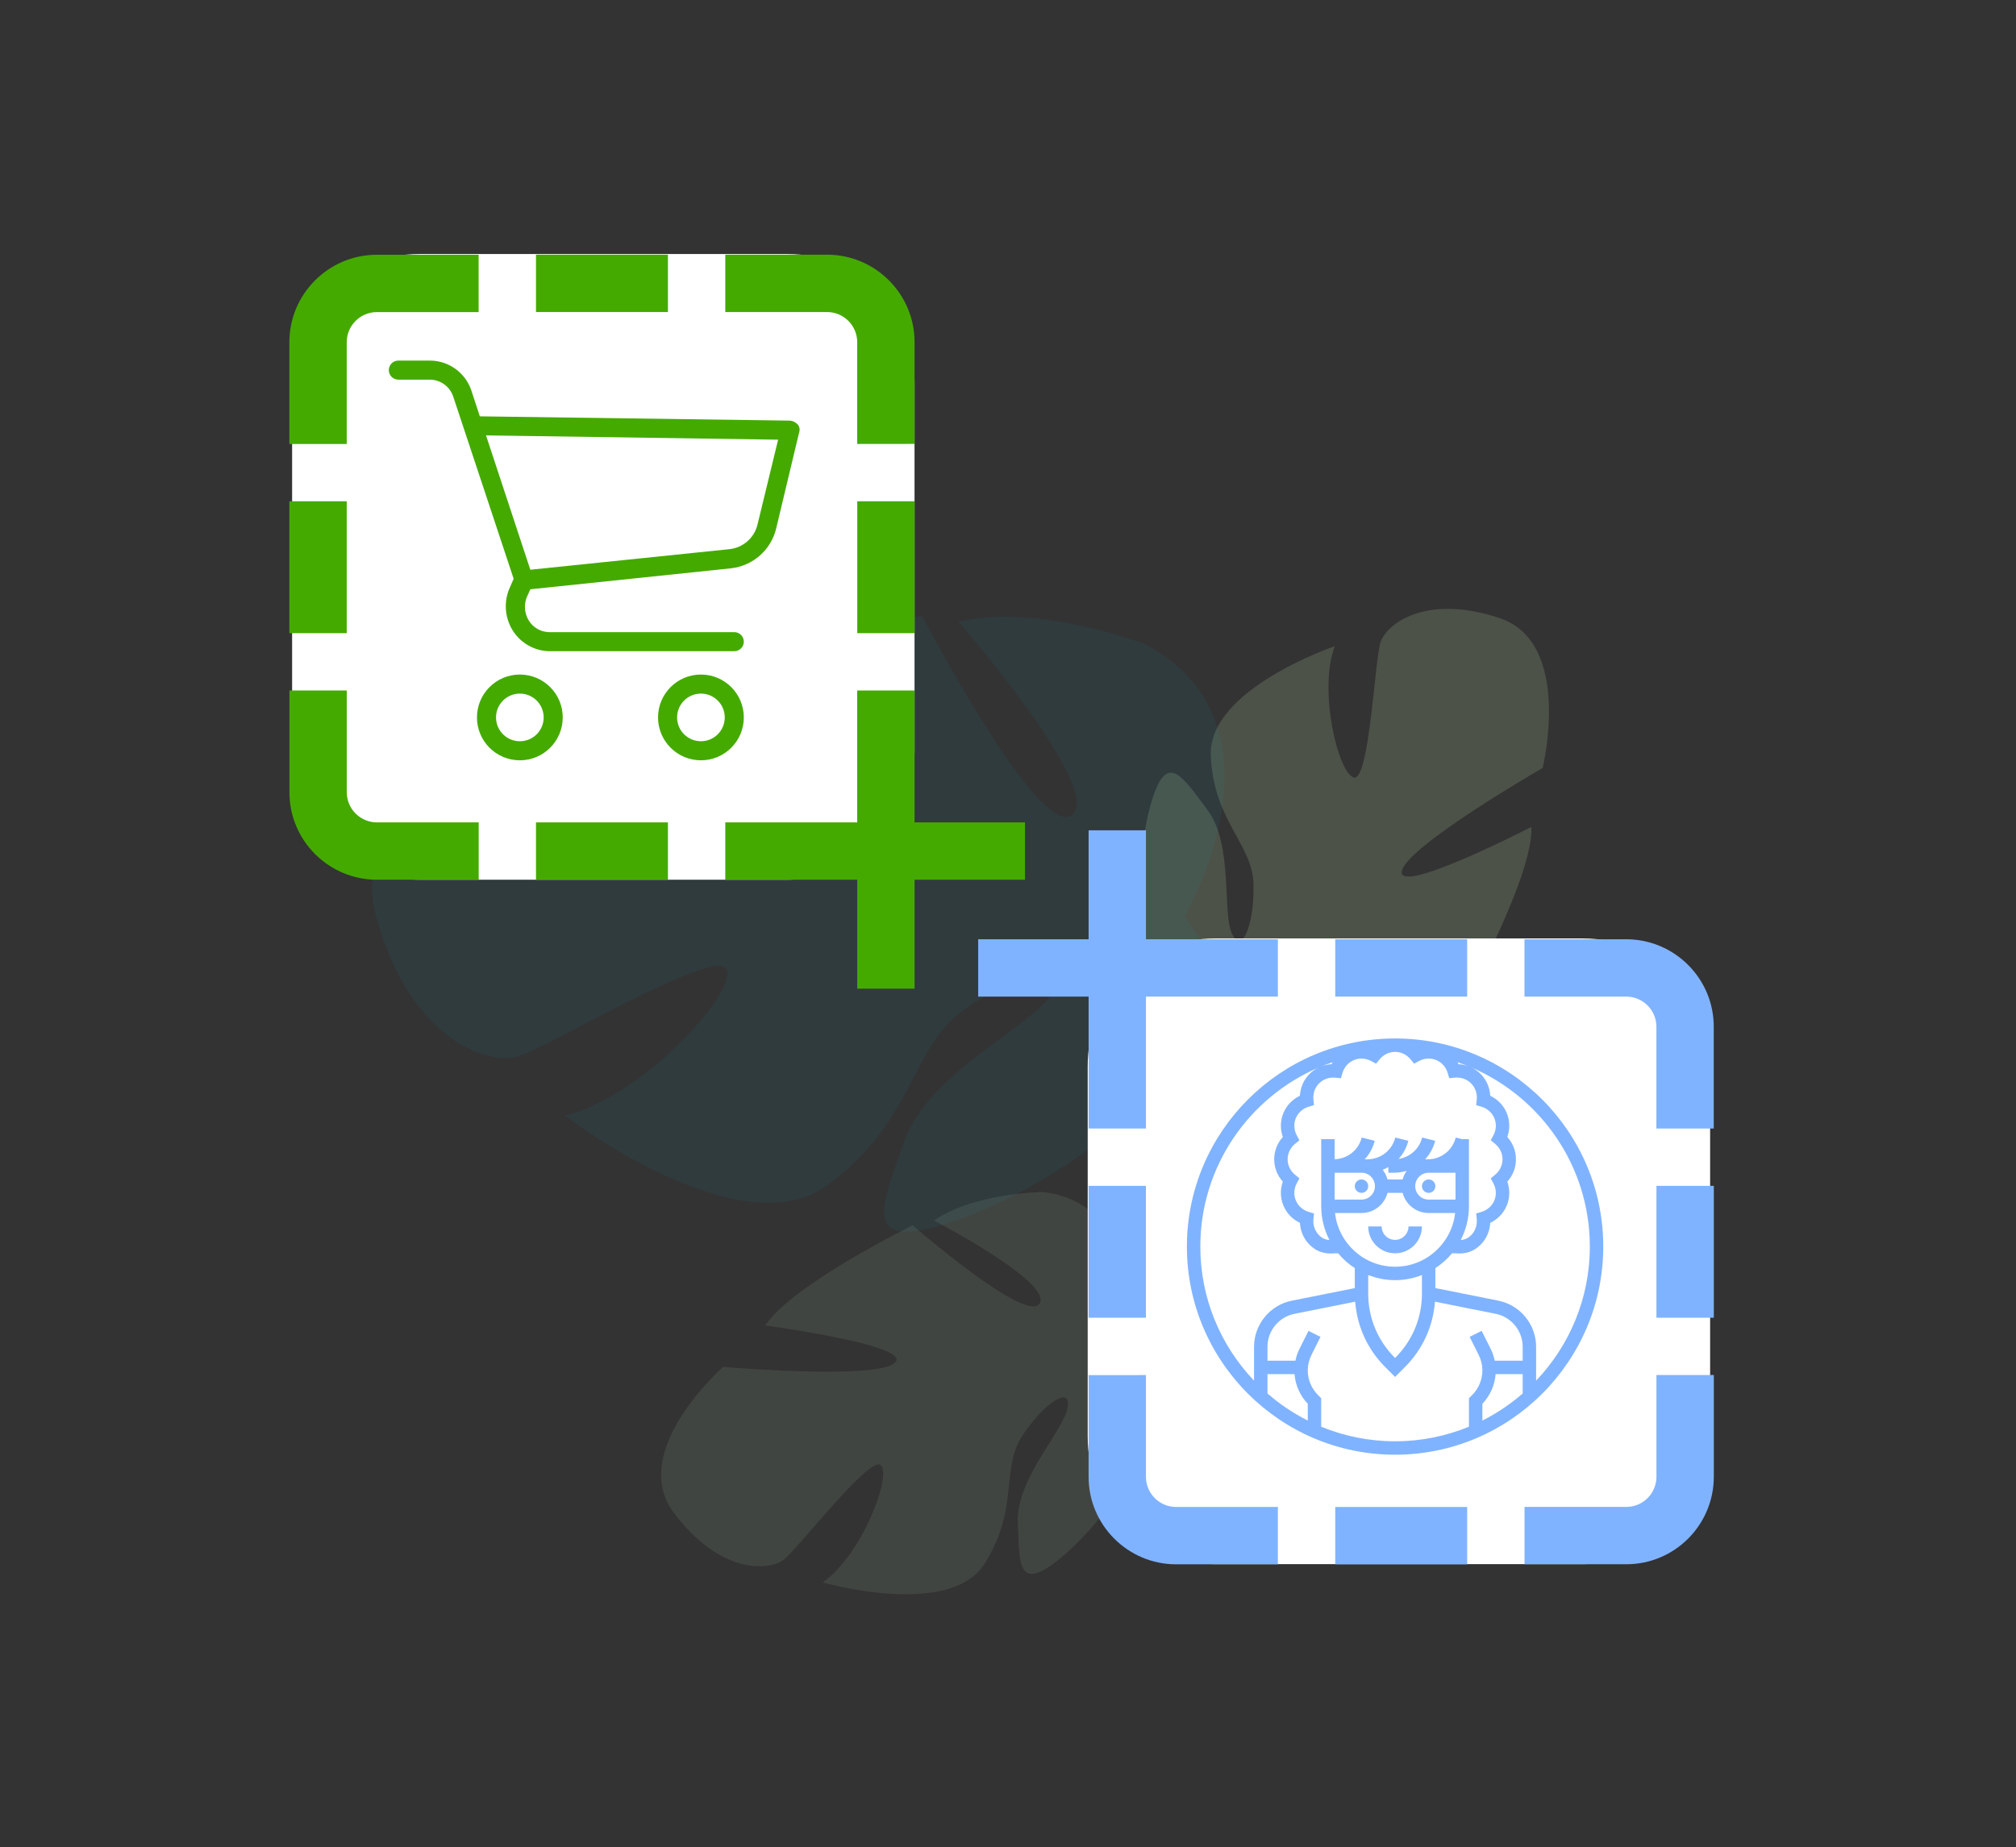<?xml version="1.0" encoding="UTF-8" standalone="no"?>
<!-- Created with Inkscape (http://www.inkscape.org/) -->

<svg
   width="249.762mm"
   height="228.897mm"
   viewBox="0 0 249.762 228.897"
   version="1.1"
   id="svg68917"
   sodipodi:docname="templates2.svg"
   inkscape:version="1.1 (c68e22c387, 2021-05-23)"
   xmlns:inkscape="http://www.inkscape.org/namespaces/inkscape"
   xmlns:sodipodi="http://sodipodi.sourceforge.net/DTD/sodipodi-0.dtd"
   xmlns="http://www.w3.org/2000/svg"
   xmlns:svg="http://www.w3.org/2000/svg">
  <rect x="0" y="0" width="249.762" height="228.897" fill="#333333" stroke="none"/>
  <sodipodi:namedview
     id="namedview68919"
     pagecolor="#ffffff"
     bordercolor="#666666"
     borderopacity="1.0"
     inkscape:pageshadow="2"
     inkscape:pageopacity="0.0"
     inkscape:pagecheckerboard="0"
     inkscape:document-units="mm"
     showgrid="false"
     inkscape:zoom="0.59598064"
     inkscape:cx="460.58543"
     inkscape:cy="474.00869"
     inkscape:window-width="1680"
     inkscape:window-height="926"
     inkscape:window-x="-9"
     inkscape:window-y="-9"
     inkscape:window-maximized="1"
     inkscape:current-layer="layer1" />
  <defs
     id="defs68914">
    <clipPath
       clipPathUnits="userSpaceOnUse"
       id="clipPath854">
      <rect
         style="opacity:0.339;fill:#ff9955;fill-opacity:1;fill-rule:evenodd;stroke:#ff0000;stroke-width:2;stroke-linecap:square;stroke-linejoin:round;stroke-miterlimit:4;stroke-dasharray:none;stroke-opacity:1;paint-order:markers fill stroke"
         id="rect856"
         width="82.021"
         height="76.351"
         x="47.247"
         y="104.988" />
    </clipPath>
  </defs>
  <g
     inkscape:label="Layer 1"
     inkscape:groupmode="layer"
     id="layer1"
     transform="translate(90.429,-76.696)">
    <path
       d="m 51.432,247.059 c 0.128,0.197 0.214,0.361 0.269,0.484 v -3.587 c -1.8,-1.029 -2.772,-1.837 -2.772,-1.837 0,0 2.534,-16.241 -10.171,-17.703 0,0 -8.571,0.081 -13.464,3.532 0,0 14.675,7.625 13.088,10.269 -1.589,2.643 -15.74,-9.676 -15.74,-9.676 0,0 -15.041,7.398 -18.249,12.416 0,0 18.27,2.425 16.081,4.597 -2.189,2.171 -21.318,0.53 -21.318,0.53 0,0 -11.817,10.415 -6.13,18.036 5.687,7.622 11.775,7.295 13.643,5.844 1.867,-1.452 10.805,-13.152 12.074,-11.671 1.268,1.48 -2.463,11.191 -7.24,14.492 0,0 15.663,4.51 20.017,-2.28 4.356,-6.79 1.979,-11.814 4.746,-15.961 2.769,-4.147 6.063,-6.18 5.582,-3.397 -0.481,2.782 -6.383,8.845 -6.175,14.111 0.208,5.267 -0.145,9.123 5.661,4.199 3.916,-3.318 8.605,-9.456 10.367,-14.832 v -7.034 c -0.093,-0.182 -0.182,-0.36 -0.269,-0.53"
       style="opacity:0.151;fill:#93ac93;fill-opacity:1;fill-rule:nonzero;stroke:none;stroke-width:0.015"
       id="path78-6"
       inkscape:connector-curvature="0" />
    <path
       d="m 56.576,201.345 c -0.221,-0.09 -0.387,-0.177 -0.504,-0.247 l 2.079,2.988 c 2.095,-0.186 3.373,-0.076 3.373,-0.076 0,0 7.301,14.997 18.732,8.851 0,0 7.092,-5.034 9.169,-10.745 0,0 -16.644,2.153 -16.853,-0.968 -0.208,-3.123 18.719,-1.063 18.719,-1.063 0,0 8.242,-14.88 8.006,-20.918 0,0 -16.624,8.568 -16.059,5.491 0.565,-3.078 17.45,-12.796 17.45,-12.796 0,0 3.807,-15.524 -5.346,-18.576 -9.154,-3.054 -14.036,0.748 -14.751,3.039 -0.714,2.291 -1.378,17.217 -3.294,16.719 -1.914,-0.498 -4.435,-10.749 -2.368,-16.267 0,0 -15.66,5.32 -15.352,13.5 0.307,8.181 5.199,10.988 5.297,16.046 0.097,5.059 -1.469,8.661 -2.681,6.065 -1.212,-2.596 0.19,-11.067 -3.034,-15.333 -3.225,-4.267 -5.167,-7.683 -7.15,-0.217 -1.339,5.033 -1.687,12.864 -0.04,18.363 l 4.076,5.859 c 0.183,0.098 0.36,0.194 0.531,0.286"
       style="opacity:0.174;fill:#c6e9af;fill-opacity:1;fill-rule:nonzero;stroke:none;stroke-width:0.015"
       id="path81503"
       inkscape:connector-curvature="0" />
    <path
       d="m 57.231,199.381 c 0.079,0.384 0.111,0.691 0.122,0.915 l 2.19,-5.569 c -2.165,-2.696 -3.181,-4.544 -3.181,-4.544 0,0 13.85,-23.664 -4.982,-33.691 0,0 -13.354,-5.107 -23.058,-2.738 0,0 18.126,20.797 14.048,23.931 -4.081,3.133 -18.527,-24.63 -18.527,-24.63 0,0 -27.867,2.301 -35.91,8.132 0,0 26.881,14.92 22.157,16.954 -4.724,2.034 -33.417,-12.193 -33.417,-12.193 0,0 -24.703,8.953 -20.528,24.255 4.174,15.304 13.826,18.514 17.612,17.401 3.784,-1.114 24.803,-13.821 25.869,-10.746 1.065,3.072 -10.656,15.87 -20.087,18.076 0,0 21.561,16.564 32.467,8.681 10.908,-7.882 10.285,-17.132 17.113,-21.88 6.83,-4.747 13.185,-5.891 10.74,-1.866 -2.445,4.025 -15.309,9.834 -18.202,18.135 -2.894,8.303 -5.795,14.074 6.225,9.976 8.105,-2.761 19.131,-9.426 25.149,-16.696 L 57.325,200.368 c -0.033,-0.339 -0.063,-0.67 -0.094,-0.987"
       style="opacity:0.068;fill:#00aad4;fill-opacity:1;fill-rule:nonzero;stroke:none;stroke-width:0.025"
       id="path82242"
       inkscape:connector-curvature="0" />
    <g
       inkscape:label="Layer 1"
       id="layer1-6"
       transform="translate(-100.683,22.757)">
      <g
         id="g2593"
         transform="matrix(0.178,0,0,0.178,-78.463,124.286)" />
      <g
         id="g2595"
         transform="matrix(0.178,0,0,0.178,-78.463,124.286)" />
      <g
         id="g2597"
         transform="matrix(0.178,0,0,0.178,-78.463,124.286)" />
      <g
         id="g2599"
         transform="matrix(0.178,0,0,0.178,-78.463,124.286)" />
      <g
         id="g2601"
         transform="matrix(0.178,0,0,0.178,-78.463,124.286)" />
      <g
         id="g2603"
         transform="matrix(0.178,0,0,0.178,-78.463,124.286)" />
      <g
         id="g2605"
         transform="matrix(0.178,0,0,0.178,-78.463,124.286)" />
      <g
         id="g2607"
         transform="matrix(0.178,0,0,0.178,-78.463,124.286)" />
      <g
         id="g2609"
         transform="matrix(0.178,0,0,0.178,-78.463,124.286)" />
      <g
         id="g2611"
         transform="matrix(0.178,0,0,0.178,-78.463,124.286)" />
      <g
         id="g2613"
         transform="matrix(0.178,0,0,0.178,-78.463,124.286)" />
      <g
         id="g2615"
         transform="matrix(0.178,0,0,0.178,-78.463,124.286)" />
      <g
         id="g2617"
         transform="matrix(0.178,0,0,0.178,-78.463,124.286)" />
      <g
         id="g2619"
         transform="matrix(0.178,0,0,0.178,-78.463,124.286)" />
      <g
         id="g2621"
         transform="matrix(0.178,0,0,0.178,-78.463,124.286)" />
      <g
         id="g2790"
         transform="matrix(0.725,0,0,0.729,308.354,89.907)"
         style="fill:#ffffff">
        <path
           id="path2785"
           d="m -125.325,116.567 c -4.256,-4.256 -9.38,-6.383 -15.373,-6.383 h -62.85 c -5.992,0 -11.117,2.128 -15.373,6.383 -4.255,4.256 -6.383,9.379 -6.383,15.373 v 62.85 c 0,5.992 2.128,11.116 6.383,15.373 4.256,4.256 9.381,6.384 15.373,6.384 h 62.85 c 5.992,0 11.115,-2.128 15.373,-6.384 4.256,-4.256 6.383,-9.38 6.383,-15.373 v -62.85 c -0.001,-5.992 -2.129,-11.117 -6.384,-15.373 z"
           style="fill:#ffffff;stroke-width:0.265"
           inkscape:connector-curvature="0" />
        <path
           id="path2589"
           d="m -128.611,194.79 c 0,3.323 -1.183,6.168 -3.549,8.537 -2.367,2.367 -5.212,3.548 -8.537,3.548 h -62.849 c -3.324,0 -6.169,-1.182 -8.537,-3.548 -2.367,-2.368 -3.55,-5.214 -3.55,-8.537 v -62.85 c 0,-3.324 1.183,-6.169 3.55,-8.537 2.367,-2.367 5.213,-3.55 8.537,-3.55 h 62.85 c 3.325,0 6.17,1.183 8.537,3.55 2.367,2.367 3.549,5.213 3.549,8.537 v 62.85 z"
           style="fill:#ffffff;stroke-width:0.265"
           inkscape:connector-curvature="0" />
      </g>
      <g
         id="g1857"
         transform="matrix(0.104,0,0,0.104,157.298,182.625)"
         style="fill:#80b3ff;fill-opacity:1">
        <path
           id="path1837"
           d="m 248,240 c -8.824,0 -16,-7.176 -16,-16 h -16 c 0,17.648 14.352,32 32,32 17.648,0 32,-14.352 32,-32 h -16 c 0,8.824 -7.176,16 -16,16 z m 0,0"
           inkscape:connector-curvature="0"
           style="fill:#80b3ff;fill-opacity:1" />
        <path
           id="path1839"
           d="m 216,176 c 0,4.418 -3.582,8 -8,8 -4.418,0 -8,-3.582 -8,-8 0,-4.418 3.582,-8 8,-8 4.418,0 8,3.582 8,8 z m 0,0"
           inkscape:connector-curvature="0"
           style="fill:#80b3ff;fill-opacity:1" />
        <path
           id="path1841"
           d="m 296,176 c 0,4.418 -3.582,8 -8,8 -4.418,0 -8,-3.582 -8,-8 0,-4.418 3.582,-8 8,-8 4.418,0 8,3.582 8,8 z m 0,0"
           inkscape:connector-curvature="0"
           style="fill:#80b3ff;fill-opacity:1" />
        <path
           id="path1843"
           d="M 248,0 C 111.258,0 0,111.258 0,248 0,384.754 111.258,496 248,496 384.742,496 496,384.754 496,248 496,111.258 384.742,0 248,0 Z m 102.93,81.344 c 7.016,2.113 12.605,7.098 15.336,13.664 2.719,6.578 2.293,14.047 -1.176,20.496 l -3.137,5.816 5.117,4.176 C 372.742,130.137 376,136.879 376,144 c 0,7.121 -3.258,13.863 -8.938,18.496 l -5.117,4.176 3.133,5.816 c 3.473,6.449 3.898,13.918 1.18,20.496 -2.73,6.574 -8.312,11.559 -15.336,13.664 l -6.32,1.895 0.664,6.57 c 0.734,7.285 -1.73,14.359 -6.762,19.391 -3.551,3.551 -7.32,5.336 -12.312,5.672 C 332.426,228.121 336,214.48 336,200 v -80 h -8 l -7.762,-1.945 C 316.414,133.336 302.762,144 287.016,144 h -3.23 c 5.648,-6.062 9.855,-13.566 11.984,-22.055 l -15.523,-3.883 c -3.391,13.578 -14.574,23.465 -28.062,25.504 5.449,-5.992 9.52,-13.336 11.594,-21.621 L 248.258,118.062 C 244.414,133.336 230.762,144 215.016,144 h -3.23 c 5.648,-6.062 9.855,-13.566 11.984,-22.055 l -15.523,-3.883 c -3.734,14.953 -16.918,25.418 -32.238,25.859 V 120 h -16 v 80 c 0,14.48 3.578,28.121 9.801,40.176 -4.984,-0.336 -8.762,-2.121 -12.305,-5.664 -5.031,-5.031 -7.504,-12.105 -6.762,-19.391 l 0.664,-6.57 -6.316,-1.895 c -7.02,-2.113 -12.609,-7.098 -15.336,-13.664 -2.723,-6.578 -2.297,-14.047 1.176,-20.496 l 3.133,-5.816 -5.117,-4.176 C 123.258,157.863 120,151.121 120,144 c 0,-7.121 3.258,-13.863 8.938,-18.496 l 5.117,-4.176 -3.133,-5.816 c -3.473,-6.449 -3.898,-13.918 -1.18,-20.496 2.73,-6.574 8.312,-11.559 15.336,-13.664 l 6.32,-1.895 -0.664,-6.57 C 150,65.602 152.465,58.527 157.496,53.496 c 5.031,-5.031 12.121,-7.48 19.391,-6.762 l 6.57,0.664 1.895,-6.32 c 2.113,-7.016 7.098,-12.605 13.664,-15.336 6.578,-2.734 14.047,-2.293 20.504,1.18 l 5.816,3.125 4.176,-5.109 C 234.137,19.258 240.879,16 248,16 c 7.121,0 13.863,3.258 18.496,8.93 l 4.176,5.109 5.816,-3.129 C 282.938,23.441 290.406,23 296.992,25.734 c 6.574,2.73 11.559,8.312 13.664,15.336 l 1.895,6.32 6.57,-0.664 c 7.277,-0.758 14.359,1.73 19.391,6.762 5.031,5.031 7.504,12.105 6.762,19.391 l -0.664,6.57 z M 280,304 c 0,28.824 -11.223,55.91 -31.602,76.281 L 248,380.68 247.602,380.281 C 227.223,359.91 216,332.824 216,304 v -22.113 c 9.938,3.898 20.703,6.113 32,6.113 11.297,0 22.062,-2.215 32,-6.113 z m -32,-32 c -36.992,0 -67.527,-28.055 -71.527,-64 H 208 c 14.879,0 27.426,-10.215 30.992,-24 h 18.023 c 3.559,13.785 16.105,24 30.992,24 h 31.527 C 315.527,243.945 284.992,272 248,272 Z m -0.984,-112 c 5.168,0 10.137,-0.887 14.863,-2.359 -2.191,3.102 -3.895,6.574 -4.871,10.359 h -18.023 c -1.105,-4.273 -3.152,-8.129 -5.777,-11.52 2.344,-0.914 4.625,-1.961 6.793,-3.199 V 160 Z M 320,192 h -32 c -8.824,0 -16,-7.176 -16,-16 0,-8.824 7.176,-16 16,-16 h 32 z M 176,160 h 32 c 8.824,0 16,7.176 16,16 0,8.824 -7.176,16 -16,16 H 176 Z M 160.359,33.238 c 4.367,-1.789 8.809,-3.43 13.305,-4.949 -0.449,0.801 -1,1.527 -1.398,2.367 -4.129,0.207 -8.105,1.176 -11.906,2.582 z m 163.375,-2.582 c -0.398,-0.832 -0.949,-1.566 -1.398,-2.367 4.488,1.52 8.922,3.16 13.281,4.941 -3.793,-1.406 -7.762,-2.375 -11.883,-2.574 z M 16,248 C 16,152.336 74.207,70.023 157.062,34.586 c -3.984,1.902 -7.695,4.398 -10.895,7.59 -6.984,6.992 -11.023,16.258 -11.52,26.09 -8.895,4.223 -15.914,11.504 -19.688,20.621 -3.785,9.129 -3.969,19.234 -0.664,28.512 C 107.695,124.711 104,134.121 104,144 c 0,9.879 3.695,19.289 10.297,26.602 -3.305,9.277 -3.121,19.383 0.664,28.512 3.781,9.125 10.793,16.398 19.688,20.621 0.496,9.832 4.535,19.105 11.52,26.098 7.039,7.031 15.207,10.406 25.418,10.406 1.551,0 3.148,-0.078 4.797,-0.23 h 3.785 c 5.664,6.848 12.367,12.785 19.832,17.664 v 23.785 l -74.984,14.992 C 98.938,317.656 80,340.762 80,367.352 v 40.391 C 40.391,366.113 16,309.863 16,248 Z m 112.215,152 c 1.031,13.152 6.625,25.777 15.785,35.297 v 19.992 C 126.641,446.543 110.535,435.688 96,423.047 V 400 Z M 160,462.617 V 428.688 l -3.93,-3.926 C 148.398,417.09 144,406.473 144,395.617 c 0,-6.371 1.504,-12.738 4.352,-18.434 l 10.809,-21.609 -14.312,-7.16 -10.809,21.609 c -2.207,4.418 -3.758,9.137 -4.766,13.969 H 96 v -16.648 c 0,-19 13.52,-35.496 32.16,-39.223 l 72.312,-14.465 c 2.262,29.449 14.711,56.84 35.809,77.938 L 248,403.32 259.711,391.594 c 21.105,-21.098 33.555,-48.488 35.816,-77.938 l 72.312,14.465 C 386.48,331.855 400,348.352 400,367.352 V 384 h -33.273 c -1.008,-4.832 -2.559,-9.551 -4.766,-13.969 l -10.809,-21.605 -14.312,7.16 10.809,21.605 c 2.848,5.688 4.352,12.055 4.352,18.426 0,10.848 -4.398,21.473 -12.07,29.145 L 336,428.688 v 33.93 C 308.848,473.793 279.137,480 248,480 c -31.137,0 -60.848,-6.207 -88,-17.383 z M 367.785,400 H 400 v 23.047 c -14.535,12.641 -30.641,23.496 -48,32.242 V 435.297 C 361.168,425.777 366.754,413.152 367.785,400 Z M 416,407.742 v -40.391 c 0,-26.59 -18.938,-49.695 -45.016,-54.91 L 296,297.449 v -23.785 c 7.457,-4.879 14.168,-10.816 19.832,-17.664 h 3.785 c 12.496,1.176 22.094,-2.07 30.215,-10.176 6.984,-6.992 11.023,-16.258 11.52,-26.09 8.895,-4.223 15.914,-11.504 19.688,-20.621 3.785,-9.129 3.969,-19.234 0.664,-28.512 C 388.305,163.289 392,153.879 392,144 c 0,-9.879 -3.695,-19.289 -10.297,-26.602 3.305,-9.277 3.121,-19.383 -0.664,-28.512 -3.781,-9.125 -10.793,-16.398 -19.688,-20.621 -0.496,-9.832 -4.535,-19.105 -11.52,-26.098 -3.191,-3.184 -6.895,-5.672 -10.871,-7.574 C 421.801,70.031 480,152.344 480,248 c 0,61.863 -24.391,118.113 -64,159.742 z m 0,0"
           inkscape:connector-curvature="0"
           style="fill:#80b3ff;fill-opacity:1" />
      </g>
      <g
         style="fill:#80b3ff"
         transform="matrix(-0.178,0,0,-0.178,222.578,247.879)"
         id="g1835">
        <g
           style="fill:#80b3ff"
           id="g1761">
          <g
             style="fill:#80b3ff"
             id="g1759">
            <path
               style="fill:#80b3ff"
               inkscape:connector-curvature="0"
               d="m 374.226,0.499 h -70.819 v 39.922 h 70.819 c 11.58,0 21.002,9.402 21.002,20.959 v 70.862 H 435.15 V 61.38 c 0,-33.57 -27.331,-60.881 -60.924,-60.881 z"
               id="path1757" />
          </g>
        </g>
        <g
           style="fill:#80b3ff"
           id="g1767">
          <g
             style="fill:#80b3ff"
             id="g1765">
            <rect
               style="fill:#80b3ff"
               x="395.268"
               y="172.164"
               width="39.922"
               height="91.821"
               id="rect1763" />
          </g>
        </g>
        <g
           style="fill:#80b3ff"
           id="g1773">
          <g
             style="fill:#80b3ff"
             id="g1771">
            <path
               style="fill:#80b3ff"
               inkscape:connector-curvature="0"
               d="M 60.881,0.543 C 27.311,0.543 0,27.874 0,61.467 v 70.819 H 39.922 V 61.467 c 0,-11.581 9.402,-21.002 20.959,-21.002 h 70.862 V 0.543 Z"
               id="path1769" />
          </g>
        </g>
        <g
           style="fill:#80b3ff"
           id="g1779">
          <g
             style="fill:#80b3ff"
             id="g1777">
            <rect
               style="fill:#80b3ff"
               x="171.665"
               y="0.499"
               width="91.821"
               height="39.922"
               id="rect1775" />
          </g>
        </g>
        <g
           style="fill:#80b3ff"
           id="g1785">
          <g
             style="fill:#80b3ff"
             id="g1783">
            <rect
               style="fill:#80b3ff"
               x="171.665"
               y="395.727"
               width="91.821"
               height="39.922"
               id="rect1781" />
          </g>
        </g>
        <g
           style="fill:#80b3ff"
           id="g1791">
          <g
             style="fill:#80b3ff"
             id="g1789">
            <path
               style="fill:#80b3ff"
               inkscape:connector-curvature="0"
               d="m 60.968,395.727 c -11.581,0 -21.003,-9.402 -21.003,-20.959 V 303.906 H 0.043 v 70.862 c 0,33.57 27.331,60.881 60.924,60.881 h 70.819 v -39.922 z"
               id="path1787" />
          </g>
        </g>
        <g
           style="fill:#80b3ff"
           id="g1797">
          <g
             style="fill:#80b3ff"
             id="g1795">
            <rect
               style="fill:#80b3ff"
               x="0"
               y="172.164"
               width="39.922"
               height="91.821"
               id="rect1793" />
          </g>
        </g>
        <g
           style="fill:#80b3ff"
           id="g1803">
          <g
             style="fill:#80b3ff"
             id="g1801">
            <polygon
               style="fill:#80b3ff"
               points="435.15,511.501 435.15,435.649 512,435.649 512,395.727 435.15,395.727 435.15,303.906 395.228,303.906 395.228,395.727 303.407,395.727 303.407,435.649 395.228,435.649 395.228,511.501 "
               id="polygon1799" />
          </g>
        </g>
        <g
           style="fill:#80b3ff"
           id="g1805" />
        <g
           style="fill:#80b3ff"
           id="g1807" />
        <g
           style="fill:#80b3ff"
           id="g1809" />
        <g
           style="fill:#80b3ff"
           id="g1811" />
        <g
           style="fill:#80b3ff"
           id="g1813" />
        <g
           style="fill:#80b3ff"
           id="g1815" />
        <g
           style="fill:#80b3ff"
           id="g1817" />
        <g
           style="fill:#80b3ff"
           id="g1819" />
        <g
           style="fill:#80b3ff"
           id="g1821" />
        <g
           style="fill:#80b3ff"
           id="g1823" />
        <g
           style="fill:#80b3ff"
           id="g1825" />
        <g
           style="fill:#80b3ff"
           id="g1827" />
        <g
           style="fill:#80b3ff"
           id="g1829" />
        <g
           style="fill:#80b3ff"
           id="g1831" />
        <g
           style="fill:#80b3ff"
           id="g1833" />
      </g>
      <g
         style="fill:#ffffff"
         transform="matrix(0.725,0,0,0.729,209.788,5.095)"
         id="g2966">
        <path
           inkscape:connector-curvature="0"
           style="fill:#ffffff;stroke-width:0.265"
           d="m -125.325,116.567 c -4.256,-4.256 -9.38,-6.383 -15.373,-6.383 h -62.85 c -5.992,0 -11.117,2.128 -15.373,6.383 -4.255,4.256 -6.383,9.379 -6.383,15.373 v 62.85 c 0,5.992 2.128,11.116 6.383,15.373 4.256,4.256 9.381,6.384 15.373,6.384 h 62.85 c 5.992,0 11.115,-2.128 15.373,-6.384 4.256,-4.256 6.383,-9.38 6.383,-15.373 v -62.85 c -0.001,-5.992 -2.129,-11.117 -6.384,-15.373 z"
           id="path2962" />
        <path
           inkscape:connector-curvature="0"
           style="fill:#ffffff;stroke-width:0.265"
           d="m -128.611,194.79 c 0,3.323 -1.183,6.168 -3.549,8.537 -2.367,2.367 -5.212,3.548 -8.537,3.548 h -62.849 c -3.324,0 -6.169,-1.182 -8.537,-3.548 -2.367,-2.368 -3.55,-5.214 -3.55,-8.537 v -62.85 c 0,-3.324 1.183,-6.169 3.55,-8.537 2.367,-2.367 5.213,-3.55 8.537,-3.55 h 62.85 c 3.325,0 6.17,1.183 8.537,3.55 2.367,2.367 3.549,5.213 3.549,8.537 v 62.85 z"
           id="path2964" />
      </g>
      <g
         id="g1722"
         transform="matrix(0.178,0,0,0.178,46.103,85.411)"
         style="fill:#44aa00">
        <g
           id="g1602"
           style="fill:#44aa00">
          <g
             id="g1600"
             style="fill:#44aa00">
            <path
               id="path1598"
               d="m 374.226,0.499 h -70.819 v 39.922 h 70.819 c 11.58,0 21.002,9.402 21.002,20.959 v 70.862 H 435.15 V 61.38 c 0,-33.57 -27.331,-60.881 -60.924,-60.881 z"
               inkscape:connector-curvature="0"
               style="fill:#44aa00" />
          </g>
        </g>
        <g
           id="g1608"
           style="fill:#44aa00">
          <g
             id="g1606"
             style="fill:#44aa00">
            <rect
               id="rect1604"
               height="91.821"
               width="39.922"
               y="172.164"
               x="395.268"
               style="fill:#44aa00" />
          </g>
        </g>
        <g
           id="g1614"
           style="fill:#44aa00">
          <g
             id="g1612"
             style="fill:#44aa00">
            <path
               id="path1610"
               d="M 60.881,0.543 C 27.311,0.543 0,27.874 0,61.467 v 70.819 H 39.922 V 61.467 c 0,-11.581 9.402,-21.002 20.959,-21.002 h 70.862 V 0.543 Z"
               inkscape:connector-curvature="0"
               style="fill:#44aa00" />
          </g>
        </g>
        <g
           id="g1620"
           style="fill:#44aa00">
          <g
             id="g1618"
             style="fill:#44aa00">
            <rect
               id="rect1616"
               height="39.922"
               width="91.821"
               y="0.499"
               x="171.665"
               style="fill:#44aa00" />
          </g>
        </g>
        <g
           id="g1626"
           style="fill:#44aa00">
          <g
             id="g1624"
             style="fill:#44aa00">
            <rect
               id="rect1622"
               height="39.922"
               width="91.821"
               y="395.727"
               x="171.665"
               style="fill:#44aa00" />
          </g>
        </g>
        <g
           id="g1632"
           style="fill:#44aa00">
          <g
             id="g1630"
             style="fill:#44aa00">
            <path
               id="path1628"
               d="m 60.968,395.727 c -11.581,0 -21.003,-9.402 -21.003,-20.959 V 303.906 H 0.043 v 70.862 c 0,33.57 27.331,60.881 60.924,60.881 h 70.819 v -39.922 z"
               inkscape:connector-curvature="0"
               style="fill:#44aa00" />
          </g>
        </g>
        <g
           id="g1638"
           style="fill:#44aa00">
          <g
             id="g1636"
             style="fill:#44aa00">
            <rect
               id="rect1634"
               height="91.821"
               width="39.922"
               y="172.164"
               x="0"
               style="fill:#44aa00" />
          </g>
        </g>
        <g
           id="g1644"
           style="fill:#44aa00">
          <g
             id="g1642"
             style="fill:#44aa00">
            <polygon
               id="polygon1640"
               points="395.228,511.501 435.15,511.501 435.15,435.649 512,435.649 512,395.727 435.15,395.727 435.15,303.906 395.228,303.906 395.228,395.727 303.407,395.727 303.407,435.649 395.228,435.649 "
               style="fill:#44aa00" />
          </g>
        </g>
        <g
           id="g1646"
           style="fill:#44aa00" />
        <g
           id="g1648"
           style="fill:#44aa00" />
        <g
           id="g1650"
           style="fill:#44aa00" />
        <g
           id="g1652"
           style="fill:#44aa00" />
        <g
           id="g1654"
           style="fill:#44aa00" />
        <g
           id="g1656"
           style="fill:#44aa00" />
        <g
           id="g1658"
           style="fill:#44aa00" />
        <g
           id="g1660"
           style="fill:#44aa00" />
        <g
           id="g1662"
           style="fill:#44aa00" />
        <g
           id="g1664"
           style="fill:#44aa00" />
        <g
           id="g1666"
           style="fill:#44aa00" />
        <g
           id="g1668"
           style="fill:#44aa00" />
        <g
           id="g1670"
           style="fill:#44aa00" />
        <g
           id="g1672"
           style="fill:#44aa00" />
        <g
           id="g1674"
           style="fill:#44aa00" />
      </g>
      <g
         id="g1929"
         transform="matrix(0.113,0,0,0.113,58.423,97.943)"
         style="fill:#44aa00;fill-opacity:1">
        <g
           id="g1869"
           style="fill:#44aa00;fill-opacity:1">
          <g
             id="g1867"
             style="fill:#44aa00;fill-opacity:1">
            <g
               id="g1865"
               style="fill:#44aa00;fill-opacity:1">
              <path
                 id="path1859"
                 d="m 143.673,350.322 c -25.969,0 -47.02,21.052 -47.02,47.02 0,25.969 21.052,47.02 47.02,47.02 25.969,0 47.02,-21.052 47.02,-47.02 10e-4,-25.968 -21.051,-47.02 -47.02,-47.02 z m 0,73.143 c -14.427,0 -26.122,-11.695 -26.122,-26.122 0,-14.427 11.695,-26.122 26.122,-26.122 14.427,0 26.122,11.695 26.122,26.122 0.001,14.427 -11.695,26.122 -26.122,26.122 z"
                 inkscape:connector-curvature="0"
                 style="fill:#44aa00;fill-opacity:1" />
              <path
                 id="path1861"
                 d="m 342.204,350.322 c -25.969,0 -47.02,21.052 -47.02,47.02 0,25.969 21.052,47.02 47.02,47.02 25.968,0 47.02,-21.052 47.02,-47.02 0,-25.968 -21.051,-47.02 -47.02,-47.02 z m 0,73.143 c -14.427,0 -26.122,-11.695 -26.122,-26.122 0,-14.427 11.695,-26.122 26.122,-26.122 14.427,0 26.122,11.695 26.122,26.122 10e-4,14.427 -11.695,26.122 -26.122,26.122 z"
                 inkscape:connector-curvature="0"
                 style="fill:#44aa00;fill-opacity:1" />
              <path
                 id="path1863"
                 d="m 448.261,76.037 c -2.176,-2.377 -5.153,-3.865 -8.359,-4.18 L 99.788,67.155 90.384,38.42 C 83.759,19.211 65.771,6.243 45.453,6.028 H 10.449 C 4.678,6.028 0,10.706 0,16.477 0,22.248 4.678,26.926 10.449,26.926 h 35.004 c 11.361,0.251 21.365,7.546 25.078,18.286 l 66.351,200.098 -5.224,12.016 c -5.827,15.026 -4.077,31.938 4.702,45.453 8.695,13.274 23.323,21.466 39.184,21.943 h 203.233 c 5.771,0 10.449,-4.678 10.449,-10.449 0,-5.771 -4.678,-10.449 -10.449,-10.449 H 175.543 c -8.957,-0.224 -17.202,-4.936 -21.943,-12.539 -4.688,-7.51 -5.651,-16.762 -2.612,-25.078 l 4.18,-9.404 219.951,-22.988 c 24.16,-2.661 44.034,-20.233 49.633,-43.886 L 449.83,84.917 c 1.13,-3.024 0.53,-6.425 -1.569,-8.88 z m -43.885,109.191 c -3.392,15.226 -16.319,26.457 -31.869,27.69 L 155.168,235.383 106.58,88.053 426.841,92.755 Z"
                 inkscape:connector-curvature="0"
                 style="fill:#44aa00;fill-opacity:1" />
            </g>
          </g>
        </g>
        <g
           id="g1871"
           style="fill:#44aa00;fill-opacity:1" />
        <g
           id="g1873"
           style="fill:#44aa00;fill-opacity:1" />
        <g
           id="g1875"
           style="fill:#44aa00;fill-opacity:1" />
        <g
           id="g1877"
           style="fill:#44aa00;fill-opacity:1" />
        <g
           id="g1879"
           style="fill:#44aa00;fill-opacity:1" />
        <g
           id="g1881"
           style="fill:#44aa00;fill-opacity:1" />
        <g
           id="g1883"
           style="fill:#44aa00;fill-opacity:1" />
        <g
           id="g1885"
           style="fill:#44aa00;fill-opacity:1" />
        <g
           id="g1887"
           style="fill:#44aa00;fill-opacity:1" />
        <g
           id="g1889"
           style="fill:#44aa00;fill-opacity:1" />
        <g
           id="g1891"
           style="fill:#44aa00;fill-opacity:1" />
        <g
           id="g1893"
           style="fill:#44aa00;fill-opacity:1" />
        <g
           id="g1895"
           style="fill:#44aa00;fill-opacity:1" />
        <g
           id="g1897"
           style="fill:#44aa00;fill-opacity:1" />
        <g
           id="g1899"
           style="fill:#44aa00;fill-opacity:1" />
      </g>
    </g>
  </g>
</svg>
